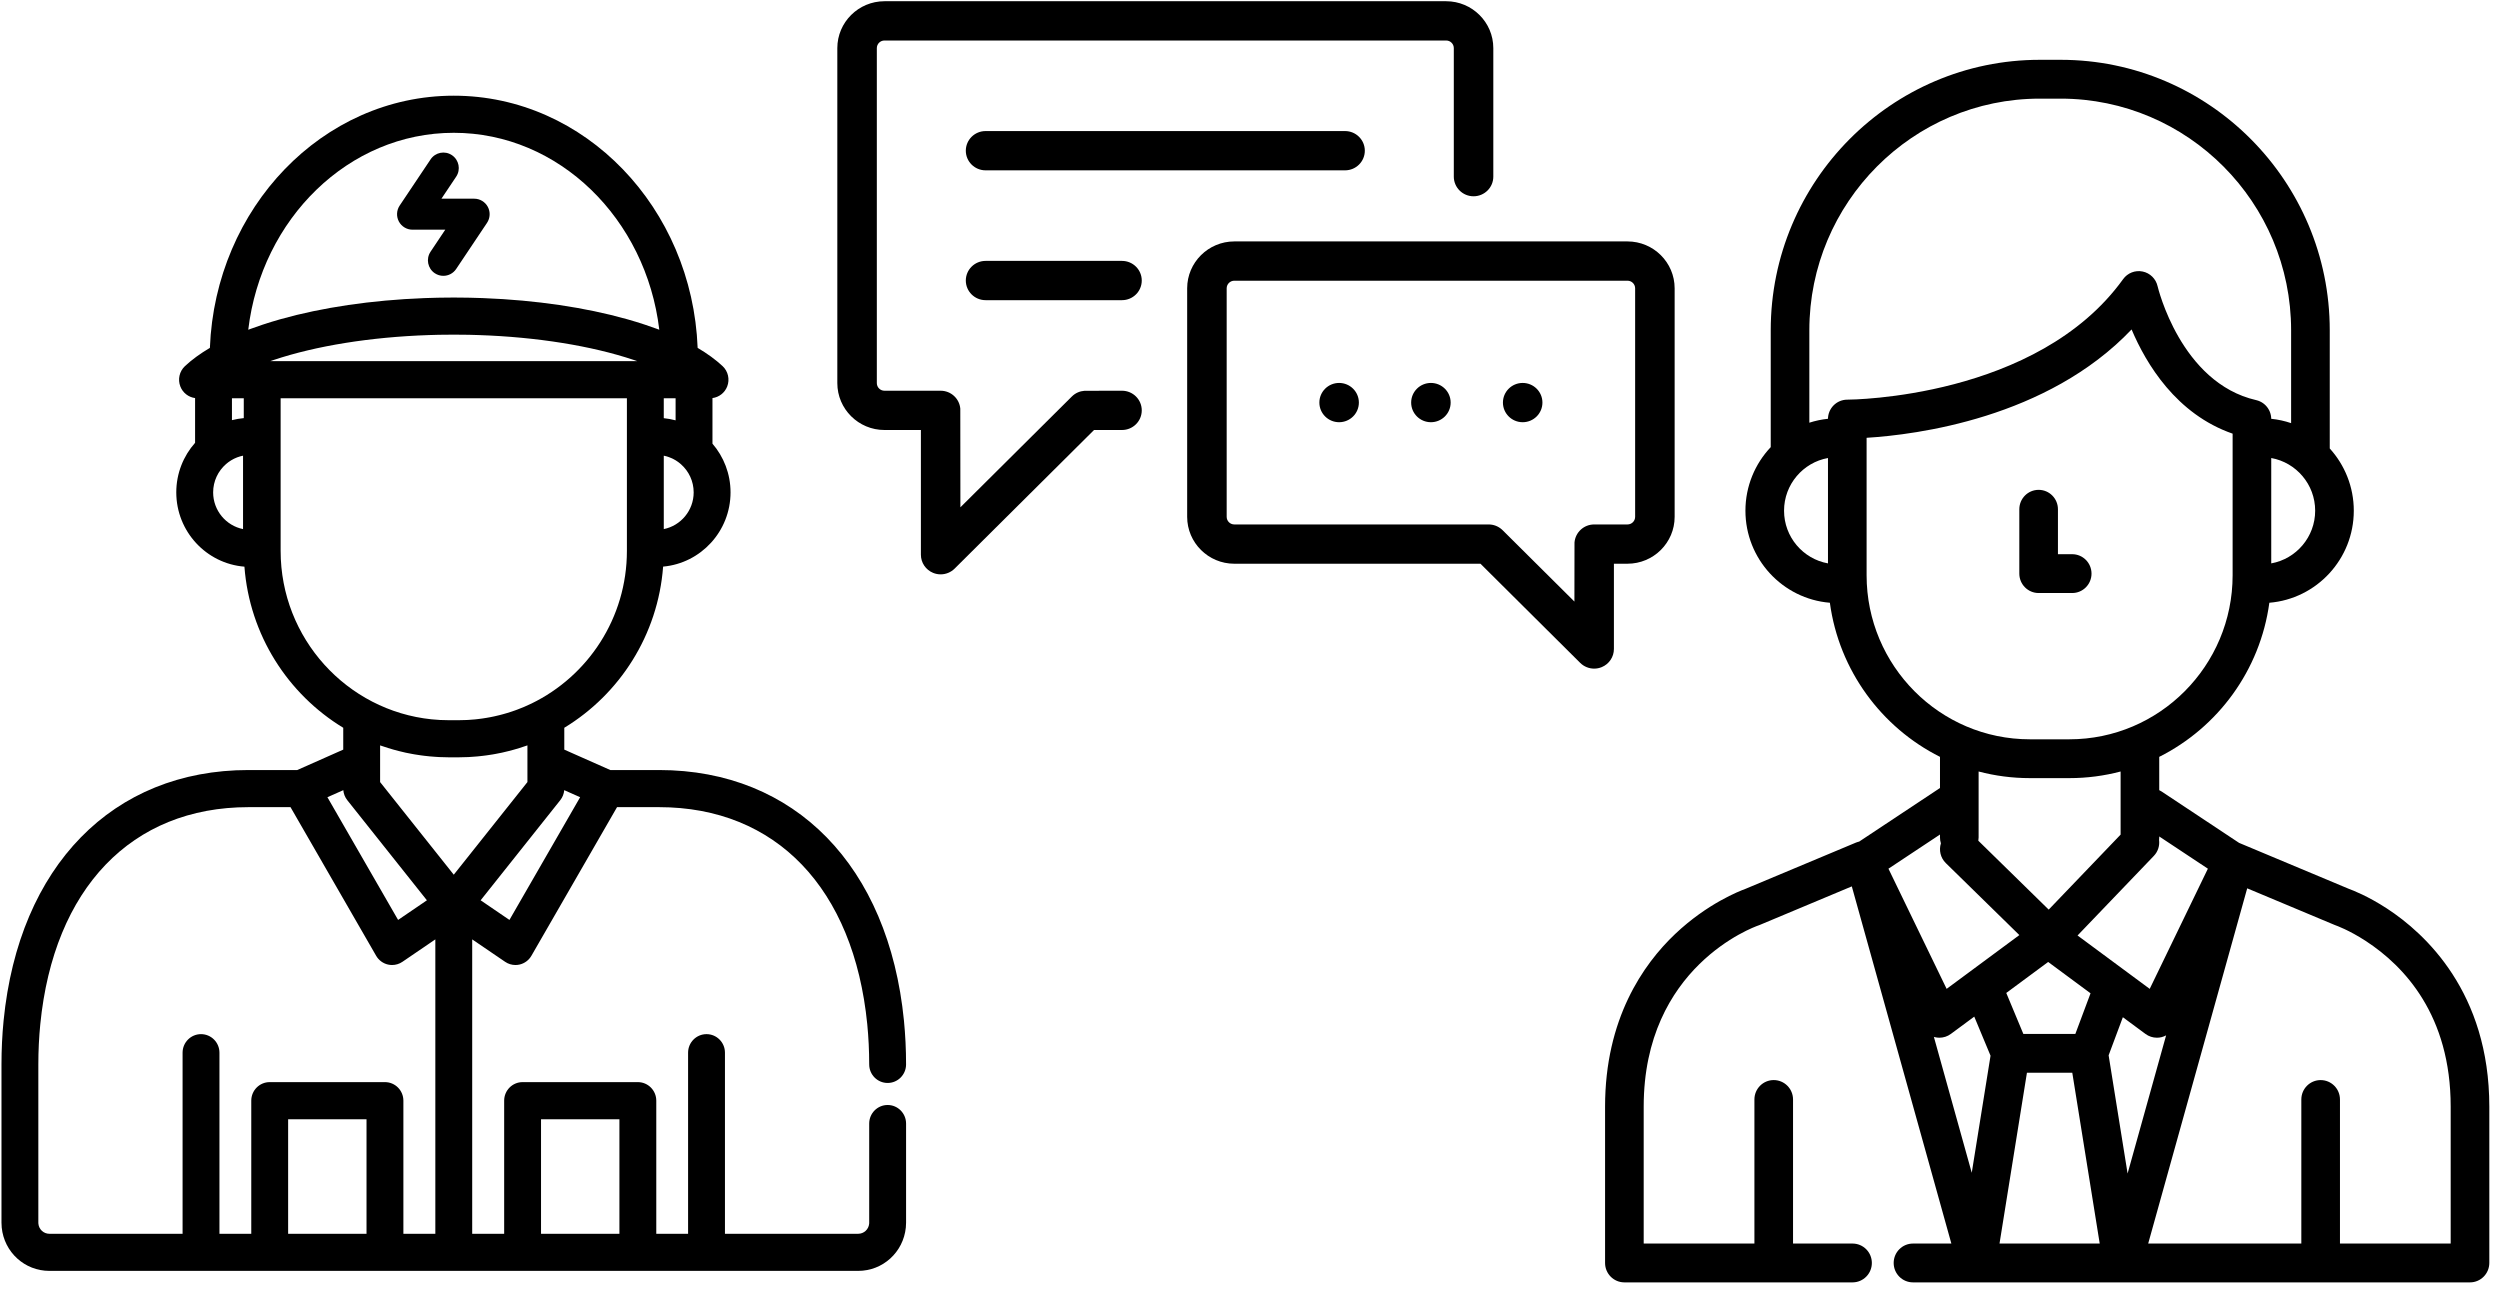 <?xml version="1.0" encoding="UTF-8"?>
<svg width="209px" height="108px" viewBox="0 0 209 108" version="1.1" xmlns="http://www.w3.org/2000/svg" xmlns:xlink="http://www.w3.org/1999/xlink">
    <!-- Generator: Sketch 42 (36781) - http://www.bohemiancoding.com/sketch -->
    <title>Group 7</title>
    <desc>Created with Sketch.</desc>
    <defs></defs>
    <g id="Page-1" stroke="none" stroke-width="1" fill="none" fill-rule="evenodd">
        <g id="Group-7" fill-rule="nonzero" fill="#000000">
            <g id="471872" transform="translate(0, 8)">
                <g id="Layer_1">
                    <g id="Group-6">
                        <path d="M74.206,84.377 C73.355,84.377 72.665,85.072 72.665,85.929 L72.665,94.213 C72.665,94.246 72.664,94.278 72.661,94.31 C72.613,94.785 72.217,95.144 71.741,95.144 L60.606,95.144 L60.606,80.005 C60.606,79.148 59.917,78.454 59.065,78.454 C58.214,78.454 57.524,79.148 57.524,80.005 L57.524,95.144 L54.865,95.144 L54.865,84.016 C54.865,83.159 54.175,82.465 53.324,82.465 L43.689,82.465 C42.837,82.465 42.148,83.159 42.148,84.016 L42.148,95.144 L39.476,95.144 L39.476,70.532 L42.229,72.408 C42.486,72.584 42.788,72.675 43.093,72.675 C43.208,72.675 43.323,72.662 43.437,72.636 C43.854,72.54 44.212,72.274 44.426,71.902 L51.584,59.478 L55.097,59.478 C64.871,59.478 71.378,66.263 72.503,77.627 C72.61,78.717 72.665,79.847 72.665,80.985 C72.665,81.842 73.355,82.536 74.206,82.536 C75.057,82.536 75.747,81.842 75.747,80.985 C75.747,79.745 75.687,78.512 75.57,77.32 C74.291,64.401 66.447,56.375 55.097,56.375 L51.021,56.375 L47.175,54.669 L47.175,52.842 C51.803,50.033 55.007,45.085 55.437,39.369 C58.591,39.085 61.073,36.411 61.073,33.163 C61.073,31.607 60.502,30.184 59.562,29.09 L59.562,25.279 C60.112,25.206 60.587,24.84 60.794,24.31 C61.025,23.716 60.872,23.04 60.407,22.606 C59.829,22.067 59.13,21.558 58.323,21.082 C57.871,9.375 48.898,0 37.935,0 C26.972,0 18,9.375 17.547,21.082 C16.741,21.558 16.041,22.068 15.464,22.606 C14.999,23.04 14.846,23.716 15.077,24.31 C15.283,24.84 15.759,25.206 16.309,25.279 L16.309,29.019 C15.332,30.121 14.737,31.573 14.737,33.162 C14.737,36.431 17.251,39.118 20.434,39.373 C20.866,45.088 24.069,50.033 28.695,52.842 L28.695,54.668 L24.85,56.375 L20.774,56.375 C9.424,56.375 1.58,64.4 0.301,77.32 C0.183,78.511 0.124,79.744 0.124,80.985 L0.124,94.213 C0.124,94.35 0.131,94.488 0.144,94.623 C0.352,96.689 2.066,98.246 4.13,98.246 L22.547,98.246 L32.182,98.246 L43.689,98.246 L53.324,98.246 L71.741,98.246 C73.805,98.246 75.518,96.689 75.727,94.624 C75.741,94.489 75.748,94.35 75.748,94.213 L75.748,85.929 C75.747,85.072 75.057,84.377 74.206,84.377 Z M56.63,30.579 C56.66,30.6 56.69,30.619 56.719,30.641 C56.763,30.673 56.804,30.707 56.846,30.741 C56.875,30.766 56.905,30.79 56.934,30.816 C57.581,31.389 57.991,32.229 57.991,33.163 C57.991,34.678 56.915,35.946 55.492,36.232 L55.492,30.095 C55.544,30.105 55.595,30.118 55.646,30.132 C55.68,30.14 55.713,30.147 55.746,30.156 C55.806,30.174 55.865,30.196 55.925,30.217 C55.996,30.243 56.067,30.271 56.136,30.302 C56.175,30.32 56.215,30.336 56.254,30.355 C56.304,30.38 56.352,30.408 56.4,30.435 C56.431,30.453 56.462,30.469 56.492,30.487 C56.539,30.516 56.584,30.548 56.63,30.579 Z M55.491,25.295 L56.48,25.295 L56.48,27.14 C56.472,27.138 56.464,27.137 56.456,27.135 C56.317,27.098 56.177,27.067 56.034,27.04 C56.003,27.034 55.972,27.029 55.94,27.023 C55.795,26.998 55.648,26.976 55.499,26.961 C55.497,26.961 55.494,26.961 55.491,26.96 L55.491,25.295 L55.491,25.295 Z M20.318,36.232 C18.895,35.946 17.819,34.678 17.819,33.163 C17.819,32.222 18.234,31.377 18.889,30.803 C18.927,30.769 18.967,30.739 19.006,30.707 C19.038,30.682 19.069,30.655 19.102,30.631 C19.155,30.592 19.21,30.557 19.265,30.522 C19.291,30.505 19.316,30.487 19.343,30.472 C19.416,30.428 19.49,30.387 19.567,30.349 C19.587,30.339 19.608,30.331 19.628,30.322 C19.691,30.293 19.754,30.264 19.819,30.239 C19.843,30.23 19.868,30.223 19.893,30.214 C19.955,30.192 20.017,30.17 20.08,30.152 C20.109,30.144 20.139,30.138 20.168,30.13 C20.217,30.118 20.267,30.106 20.318,30.095 L20.318,36.232 L20.318,36.232 Z M20.379,26.955 C20.371,26.955 20.363,26.957 20.355,26.958 C20.204,26.972 20.055,26.992 19.907,27.016 C19.886,27.02 19.864,27.024 19.843,27.028 C19.69,27.055 19.539,27.086 19.391,27.124 L19.391,25.295 L20.379,25.295 L20.379,26.955 L20.379,26.955 Z M48.499,58.647 L42.589,68.906 L40.181,67.265 L46.837,58.896 C47.029,58.655 47.144,58.363 47.17,58.057 L48.499,58.647 Z M21.925,19.153 C21.621,19.254 21.324,19.358 21.033,19.465 C21.004,19.476 20.975,19.486 20.946,19.496 C20.883,19.52 20.817,19.542 20.754,19.566 C21.857,10.291 29.142,3.102 37.935,3.102 C46.728,3.102 54.014,10.291 55.117,19.566 C55.054,19.542 54.988,19.52 54.924,19.496 C54.898,19.486 54.87,19.477 54.843,19.467 C54.551,19.359 54.252,19.255 53.946,19.153 C53.794,19.103 53.642,19.052 53.487,19.004 C53.387,18.972 53.287,18.941 53.186,18.91 C52.964,18.842 52.739,18.776 52.511,18.711 C52.467,18.699 52.424,18.686 52.38,18.674 C48.938,17.707 44.825,17.092 40.417,16.923 C40.361,16.921 40.306,16.919 40.25,16.917 C39.94,16.906 39.628,16.897 39.315,16.89 C39.226,16.888 39.138,16.886 39.049,16.885 C38.679,16.878 38.308,16.874 37.935,16.874 C37.562,16.874 37.191,16.879 36.821,16.885 C36.732,16.886 36.644,16.888 36.556,16.89 C36.242,16.897 35.93,16.906 35.62,16.917 C35.564,16.919 35.509,16.921 35.454,16.923 C31.045,17.092 26.933,17.707 23.49,18.674 C23.446,18.686 23.403,18.699 23.358,18.711 C23.131,18.776 22.906,18.843 22.685,18.91 C22.584,18.941 22.483,18.972 22.383,19.004 C22.229,19.053 22.077,19.103 21.925,19.153 Z M22.796,22.122 C22.826,22.112 22.857,22.102 22.888,22.091 C26.419,20.912 30.973,20.176 35.854,20.012 C36.11,20.003 36.367,19.996 36.627,19.99 C36.725,19.988 36.824,19.987 36.922,19.986 C37.257,19.98 37.594,19.977 37.935,19.977 C38.277,19.977 38.614,19.98 38.948,19.986 C39.047,19.987 39.146,19.988 39.244,19.99 C39.504,19.996 39.761,20.003 40.017,20.012 C44.893,20.176 49.443,20.911 52.973,22.088 C53.009,22.1 53.045,22.112 53.081,22.124 C53.148,22.146 53.213,22.169 53.279,22.193 L22.592,22.193 C22.66,22.169 22.727,22.145 22.796,22.122 Z M23.461,38.056 L23.461,28.575 L23.461,25.295 L52.409,25.295 L52.409,28.575 L52.409,37.75 L52.409,38.056 C52.409,43.665 49.151,48.523 44.438,50.812 C44.438,50.812 44.438,50.812 44.438,50.812 C44.246,50.906 44.05,50.994 43.853,51.078 C43.835,51.086 43.816,51.095 43.798,51.103 C43.622,51.177 43.443,51.248 43.263,51.315 C43.198,51.339 43.133,51.363 43.068,51.387 C42.937,51.434 42.805,51.478 42.672,51.522 C42.557,51.559 42.44,51.595 42.324,51.63 C42.231,51.657 42.137,51.684 42.042,51.71 C41.942,51.738 41.841,51.765 41.739,51.79 C41.595,51.827 41.449,51.86 41.303,51.892 C41.2,51.914 41.097,51.935 40.994,51.955 C40.895,51.973 40.796,51.991 40.698,52.008 C40.569,52.03 40.44,52.05 40.312,52.069 C40.181,52.087 40.05,52.104 39.918,52.119 C39.844,52.127 39.77,52.136 39.695,52.143 C39.508,52.161 39.319,52.176 39.13,52.186 C39.081,52.189 39.032,52.191 38.983,52.193 C38.772,52.203 38.561,52.209 38.348,52.209 L37.524,52.209 C37.299,52.209 37.076,52.203 36.853,52.192 C36.826,52.191 36.798,52.19 36.77,52.189 C36.543,52.176 36.316,52.159 36.092,52.136 C36.089,52.136 36.087,52.136 36.084,52.136 C29.003,51.408 23.461,45.371 23.461,38.056 Z M28.701,58.057 C28.726,58.362 28.841,58.654 29.033,58.895 L35.689,67.265 L33.281,68.906 L27.371,58.647 L28.701,58.057 Z M30.641,95.144 L24.088,95.144 L24.088,85.568 L30.641,85.568 L30.641,95.144 Z M36.394,95.144 L33.723,95.144 L33.723,84.016 C33.723,83.159 33.033,82.465 32.182,82.465 L22.547,82.465 C21.696,82.465 21.006,83.159 21.006,84.016 L21.006,95.144 L18.346,95.144 L18.346,80.005 C18.346,79.148 17.656,78.454 16.805,78.454 C15.954,78.454 15.264,79.148 15.264,80.005 L15.264,95.144 L4.13,95.144 C3.654,95.144 3.258,94.785 3.21,94.31 C3.207,94.278 3.205,94.246 3.205,94.213 L3.205,80.985 C3.205,79.846 3.26,78.717 3.368,77.628 C4.493,66.263 10.999,59.478 20.774,59.478 L24.287,59.478 L31.445,71.902 C31.659,72.274 32.017,72.54 32.434,72.636 C32.548,72.662 32.663,72.675 32.778,72.675 C33.083,72.675 33.385,72.584 33.642,72.408 L36.394,70.532 L36.394,95.144 L36.394,95.144 Z M31.777,57.382 L31.777,57.222 L31.777,57.22 L31.777,54.314 C31.85,54.34 31.924,54.362 31.997,54.387 C32.589,54.591 33.195,54.762 33.813,54.9 C33.843,54.907 33.873,54.915 33.903,54.922 C34.088,54.962 34.275,54.997 34.462,55.031 C34.537,55.045 34.612,55.059 34.687,55.071 C34.852,55.099 35.019,55.124 35.186,55.147 C35.291,55.162 35.397,55.176 35.503,55.188 C35.648,55.205 35.794,55.222 35.94,55.235 C36.086,55.249 36.233,55.259 36.379,55.269 C36.493,55.277 36.605,55.286 36.719,55.291 C36.987,55.304 37.255,55.312 37.523,55.312 L38.346,55.312 C38.615,55.312 38.883,55.304 39.15,55.291 C39.264,55.286 39.376,55.277 39.488,55.269 C39.636,55.259 39.784,55.249 39.931,55.235 C40.076,55.222 40.219,55.206 40.363,55.188 C40.471,55.175 40.579,55.162 40.687,55.147 C40.853,55.124 41.017,55.099 41.181,55.072 C41.258,55.059 41.336,55.044 41.413,55.03 C41.598,54.996 41.782,54.961 41.964,54.922 C41.999,54.914 42.034,54.905 42.069,54.897 C42.684,54.76 43.285,54.589 43.873,54.387 C43.946,54.362 44.02,54.339 44.093,54.313 L44.093,57.22 L44.093,57.22 L44.093,57.381 L37.935,65.125 L31.777,57.382 Z M51.783,95.144 L45.23,95.144 L45.23,85.568 L51.783,85.568 L51.783,95.144 Z" id="Shape"></path>
                        <path d="M38.135,14.487 L40.716,10.629 C40.98,10.232 41.007,9.72 40.784,9.298 C40.559,8.875 40.122,8.611 39.646,8.611 L36.904,8.611 L38.135,6.772 C38.533,6.178 38.375,5.374 37.783,4.973 C37.192,4.575 36.39,4.734 35.994,5.328 L33.413,9.184 C33.147,9.581 33.121,10.093 33.345,10.517 C33.57,10.938 34.007,11.202 34.483,11.202 L37.224,11.202 L35.994,13.043 C35.596,13.637 35.754,14.441 36.345,14.84 C36.565,14.988 36.816,15.06 37.063,15.06 C37.478,15.06 37.886,14.859 38.135,14.487 Z" id="Shape"></path>
                    </g>
                </g>
            </g>
            <g id="263051" transform="translate(70, 0)">
                <g id="Layer_1">
                    <path d="M50.899,0.103 L3.942,0.103 C1.768,0.103 0,1.861 0,4.022 L0,32.029 C0,34.19 1.768,35.948 3.942,35.948 L6.987,35.948 L6.987,46.375 C6.987,47.039 7.389,47.637 8.006,47.891 C8.21,47.976 8.425,48.016 8.638,48.016 C9.067,48.016 9.49,47.85 9.806,47.536 L21.461,35.948 L23.799,35.948 C24.712,35.948 25.451,35.213 25.451,34.307 C25.451,33.4 24.711,32.665 23.799,32.665 C23.799,32.665 20.697,32.667 20.665,32.67 C20.28,32.696 19.903,32.854 19.609,33.146 L10.289,42.411 C10.289,42.411 10.286,34.203 10.281,34.16 C10.206,33.322 9.499,32.665 8.637,32.665 L3.942,32.665 C3.589,32.665 3.303,32.38 3.303,32.029 L3.303,4.022 C3.303,3.671 3.589,3.386 3.942,3.386 L50.899,3.386 C51.251,3.386 51.538,3.671 51.538,4.022 L51.538,14.767 C51.538,15.674 52.278,16.409 53.189,16.409 C54.101,16.409 54.841,15.674 54.841,14.767 L54.841,4.022 C54.841,1.861 53.072,0.103 50.899,0.103 Z" id="Shape"></path>
                    <path d="M66.058,20.183 L33.189,20.183 C31.016,20.183 29.247,21.941 29.247,24.102 L29.247,43.209 C29.247,45.37 31.015,47.128 33.189,47.128 L53.767,47.128 L62.104,55.416 C62.42,55.73 62.843,55.897 63.272,55.897 C63.485,55.897 63.7,55.856 63.904,55.772 C64.521,55.518 64.923,54.919 64.923,54.255 L64.923,47.127 L66.058,47.127 C68.232,47.127 70,45.37 70,43.209 L70,24.102 C70,21.941 68.232,20.183 66.058,20.183 Z M66.697,43.209 C66.697,43.559 66.411,43.844 66.058,43.844 L63.273,43.844 C62.404,43.844 61.693,44.512 61.628,45.359 C61.624,45.395 61.621,50.292 61.621,50.292 L55.625,44.331 C55.619,44.325 55.612,44.319 55.606,44.313 C55.582,44.29 55.56,44.27 55.539,44.252 C55.248,43.999 54.869,43.844 54.452,43.844 L33.189,43.844 C32.837,43.844 32.55,43.559 32.55,43.209 L32.55,24.102 C32.55,23.752 32.837,23.467 33.189,23.467 L66.058,23.467 C66.411,23.467 66.697,23.752 66.697,24.102 L66.697,43.209 L66.697,43.209 Z" id="Shape"></path>
                    <path d="M49.624,32.014 C48.712,32.014 47.973,32.749 47.973,33.655 C47.973,34.562 48.712,35.297 49.624,35.297 C50.536,35.297 51.275,34.562 51.275,33.655 C51.275,32.749 50.535,32.014 49.624,32.014 Z" id="Shape"></path>
                    <path d="M42.447,10.957 L12.394,10.957 C11.482,10.957 10.742,11.692 10.742,12.599 C10.742,13.505 11.482,14.24 12.394,14.24 L42.447,14.24 C43.359,14.24 44.099,13.505 44.099,12.599 C44.099,11.692 43.359,10.957 42.447,10.957 Z" id="Shape"></path>
                    <path d="M23.799,21.811 L12.394,21.811 C11.482,21.811 10.742,22.546 10.742,23.452 C10.742,24.359 11.482,25.094 12.394,25.094 L23.799,25.094 C24.711,25.094 25.451,24.359 25.451,23.452 C25.451,22.546 24.711,21.811 23.799,21.811 Z" id="Shape"></path>
                    <path d="M41.95,32.014 C41.039,32.014 40.299,32.749 40.299,33.655 C40.299,34.562 41.039,35.297 41.95,35.297 C42.862,35.297 43.602,34.562 43.602,33.655 C43.602,32.749 42.862,32.014 41.95,32.014 Z" id="Shape"></path>
                    <path d="M57.296,32.014 C56.384,32.014 55.645,32.749 55.645,33.655 C55.645,34.562 56.384,35.297 57.296,35.297 C58.208,35.297 58.947,34.562 58.947,33.655 C58.947,32.749 58.207,32.014 57.296,32.014 Z" id="Shape"></path>
                </g>
            </g>
            <g id="293763" transform="translate(134, 5)">
                <g id="Layer_1">
                    <g id="Group">
                        <g id="417715">
                            <g id="Layer_1">
                                <g id="Group">
                                    <path d="M65.542,70.947 C65.541,70.947 65.541,70.946 65.54,70.946 C63.956,69.913 62.682,69.423 62.38,69.314 L53.187,65.464 L46.705,61.166 C46.643,61.125 46.578,61.09 46.512,61.058 L46.512,58.273 C51.406,55.818 54.952,51.043 55.717,45.39 C59.663,45.069 62.777,41.742 62.777,37.695 C62.777,35.693 62.014,33.866 60.767,32.492 L60.767,22.609 C60.767,10.142 50.675,0 38.27,0 L36.528,0 C24.124,0 14.033,10.142 14.033,22.609 L14.033,32.381 C12.724,33.767 11.918,35.638 11.918,37.694 C11.918,41.741 15.031,45.069 18.977,45.39 C19.743,51.043 23.288,55.817 28.183,58.273 L28.183,60.877 L21.427,65.357 C21.335,65.378 21.244,65.405 21.154,65.442 L11.911,69.313 C11.449,69.48 8.732,70.529 6.036,73.088 C3.366,75.622 0.184,80.181 0.184,87.511 L0.184,100.584 C0.184,101.48 0.906,102.207 1.798,102.207 L20.872,102.207 C21.764,102.207 22.487,101.48 22.487,100.584 C22.487,99.688 21.764,98.961 20.872,98.961 L15.898,98.961 L15.898,86.917 C15.898,86.021 15.175,85.294 14.283,85.294 C13.391,85.294 12.669,86.02 12.669,86.917 L12.669,98.961 L3.413,98.961 L3.413,87.512 C3.413,75.821 12.618,72.501 13.005,72.367 C13.041,72.355 13.076,72.342 13.111,72.327 L20.811,69.102 L29.134,98.961 L25.926,98.961 C25.034,98.961 24.311,99.688 24.311,100.584 C24.311,101.481 25.034,102.207 25.926,102.207 L31.257,102.207 C31.259,102.207 31.261,102.207 31.263,102.207 C31.265,102.207 31.267,102.207 31.269,102.207 L43.432,102.207 L43.436,102.207 L43.454,102.207 C43.456,102.207 43.458,102.207 43.46,102.207 C43.462,102.207 43.464,102.207 43.466,102.207 L72.492,102.207 C73.384,102.207 74.107,101.477 74.107,100.581 L74.107,87.511 C74.106,77.96 68.741,73.034 65.542,70.947 Z M50.579,67.623 L45.716,77.669 L39.683,73.207 L46.061,66.553 C46.415,66.184 46.559,65.69 46.498,65.218 C46.507,65.15 46.512,65.082 46.512,65.012 L46.512,64.927 L50.579,67.623 Z M40.769,78.039 L39.5,81.435 L35.151,81.435 L35.151,81.435 L33.724,78.011 L37.227,75.42 L40.769,78.039 Z M31.388,65.284 C31.403,65.195 31.412,65.105 31.412,65.011 L31.412,61.768 L31.412,61.765 L31.412,59.497 C32.78,59.858 34.214,60.051 35.693,60.051 L39.003,60.051 C40.482,60.051 41.916,59.858 43.283,59.497 L43.283,64.773 L37.272,71.044 L31.388,65.284 Z M59.548,37.695 C59.548,39.894 57.96,41.725 55.876,42.099 L55.876,33.29 C57.96,33.664 59.548,35.495 59.548,37.695 Z M18.819,42.099 C16.735,41.725 15.147,39.895 15.147,37.695 C15.147,35.494 16.735,33.664 18.819,33.29 L18.819,42.099 Z M20.44,28.411 L20.433,28.411 C20.377,28.411 20.322,28.414 20.268,28.419 C20.251,28.421 20.235,28.425 20.218,28.427 C20.181,28.432 20.144,28.437 20.108,28.444 C20.085,28.449 20.063,28.456 20.04,28.462 C20.011,28.469 19.982,28.475 19.954,28.484 C19.927,28.492 19.902,28.503 19.876,28.512 C19.853,28.521 19.829,28.528 19.806,28.538 C19.776,28.551 19.748,28.565 19.719,28.58 C19.701,28.589 19.682,28.597 19.664,28.606 C19.637,28.621 19.61,28.639 19.583,28.655 C19.566,28.666 19.548,28.676 19.531,28.687 C19.506,28.705 19.482,28.724 19.457,28.743 C19.441,28.755 19.423,28.767 19.407,28.78 C19.385,28.798 19.365,28.819 19.343,28.838 C19.326,28.854 19.309,28.868 19.292,28.885 C19.273,28.904 19.255,28.925 19.237,28.946 C19.221,28.964 19.203,28.981 19.188,29 C19.171,29.02 19.156,29.042 19.14,29.064 C19.125,29.084 19.109,29.103 19.095,29.125 C19.081,29.145 19.069,29.168 19.056,29.189 C19.042,29.212 19.027,29.234 19.014,29.258 C19.002,29.279 18.993,29.302 18.982,29.323 C18.97,29.349 18.957,29.374 18.946,29.4 C18.937,29.421 18.93,29.443 18.922,29.465 C18.912,29.493 18.901,29.52 18.891,29.549 C18.884,29.57 18.88,29.593 18.874,29.616 C18.866,29.645 18.858,29.674 18.851,29.704 C18.846,29.727 18.844,29.752 18.84,29.776 C18.835,29.805 18.83,29.834 18.827,29.864 C18.824,29.889 18.824,29.915 18.822,29.94 C18.821,29.964 18.819,29.987 18.818,30.01 C18.281,30.065 17.76,30.177 17.261,30.338 L17.261,22.609 C17.261,11.932 25.904,3.246 36.527,3.246 L38.269,3.246 C48.893,3.246 57.537,11.932 57.537,22.609 L57.537,30.374 C57.006,30.194 56.45,30.07 55.874,30.011 C55.874,30.004 55.873,29.997 55.873,29.991 C55.872,29.955 55.871,29.919 55.868,29.884 C55.866,29.863 55.863,29.842 55.86,29.82 C55.856,29.789 55.852,29.758 55.846,29.728 C55.841,29.702 55.835,29.677 55.828,29.651 C55.822,29.626 55.816,29.601 55.809,29.577 C55.801,29.548 55.791,29.52 55.781,29.492 C55.774,29.471 55.767,29.45 55.759,29.43 C55.747,29.401 55.733,29.372 55.72,29.343 C55.711,29.325 55.703,29.306 55.694,29.289 C55.679,29.261 55.664,29.233 55.647,29.206 C55.637,29.188 55.626,29.17 55.615,29.152 C55.599,29.127 55.582,29.103 55.564,29.079 C55.551,29.061 55.537,29.042 55.523,29.024 C55.506,29.003 55.489,28.982 55.471,28.962 C55.454,28.942 55.437,28.923 55.419,28.904 C55.402,28.887 55.384,28.87 55.367,28.854 C55.346,28.834 55.326,28.815 55.304,28.796 C55.287,28.781 55.268,28.767 55.25,28.753 C55.227,28.735 55.205,28.717 55.181,28.701 C55.161,28.687 55.141,28.674 55.12,28.661 C55.097,28.647 55.074,28.632 55.05,28.618 C55.026,28.605 55.001,28.593 54.977,28.581 C54.955,28.57 54.934,28.558 54.911,28.549 C54.882,28.536 54.852,28.525 54.822,28.513 C54.802,28.506 54.783,28.498 54.763,28.492 C54.73,28.481 54.696,28.472 54.662,28.463 C54.647,28.46 54.633,28.454 54.619,28.451 C48.3,27.007 46.393,19.007 46.375,18.93 C46.235,18.308 45.745,17.826 45.124,17.699 C44.502,17.57 43.864,17.82 43.492,18.337 C36.31,28.315 20.696,28.411 20.441,28.411 C20.441,28.411 20.44,28.411 20.44,28.411 Z M22.048,43.094 L22.048,31.6 C26.176,31.345 37.145,29.964 44.201,22.542 C45.418,25.42 47.938,29.621 52.647,31.254 L52.647,43.094 C52.647,50.655 46.526,56.806 39.003,56.806 L35.693,56.806 C28.169,56.806 22.048,50.655 22.048,43.094 Z M28.183,64.766 L28.183,65.011 C28.183,65.183 28.21,65.349 28.259,65.504 C28.082,66.07 28.219,66.713 28.671,67.155 L34.818,73.172 L28.738,77.669 L23.874,67.623 L28.183,64.766 Z M30.838,93.044 L27.672,81.683 C27.697,81.69 27.721,81.7 27.747,81.706 C27.875,81.738 28.004,81.753 28.134,81.753 C28.475,81.753 28.811,81.645 29.091,81.437 L31.048,79.99 L32.409,83.257 L30.838,93.044 Z M33.159,98.962 L35.452,84.681 L39.243,84.681 L41.536,98.962 L33.159,98.962 Z M42.281,83.225 L43.471,80.039 L45.363,81.438 C45.643,81.645 45.979,81.753 46.32,81.753 C46.449,81.753 46.579,81.738 46.707,81.706 C46.841,81.673 46.968,81.621 47.087,81.557 L43.867,93.106 L42.281,83.225 Z M70.877,98.962 L70.877,98.962 L61.621,98.962 L61.621,86.917 C61.621,86.021 60.898,85.295 60.006,85.295 C59.114,85.295 58.391,86.021 58.391,86.917 L58.391,98.962 L45.588,98.962 L53.866,69.264 L61.179,72.327 C61.21,72.34 61.248,72.355 61.28,72.366 C61.291,72.37 62.37,72.748 63.783,73.669 C63.783,73.669 63.783,73.669 63.783,73.669 C67.02,75.78 70.877,79.896 70.877,87.512 L70.877,98.962 L70.877,98.962 Z" id="Shape"></path>
                                    <path d="M39.236,44.577 C40.128,44.577 40.851,43.85 40.851,42.954 C40.851,42.058 40.128,41.331 39.236,41.331 L38.044,41.331 L38.044,37.574 C38.044,36.678 37.322,35.951 36.43,35.951 C35.538,35.951 34.815,36.678 34.815,37.574 L34.815,42.954 C34.815,43.85 35.538,44.577 36.43,44.577 L39.236,44.577 Z" id="Shape"></path>
                                </g>
                            </g>
                        </g>
                    </g>
                </g>
            </g>
        </g>
    </g>
</svg>